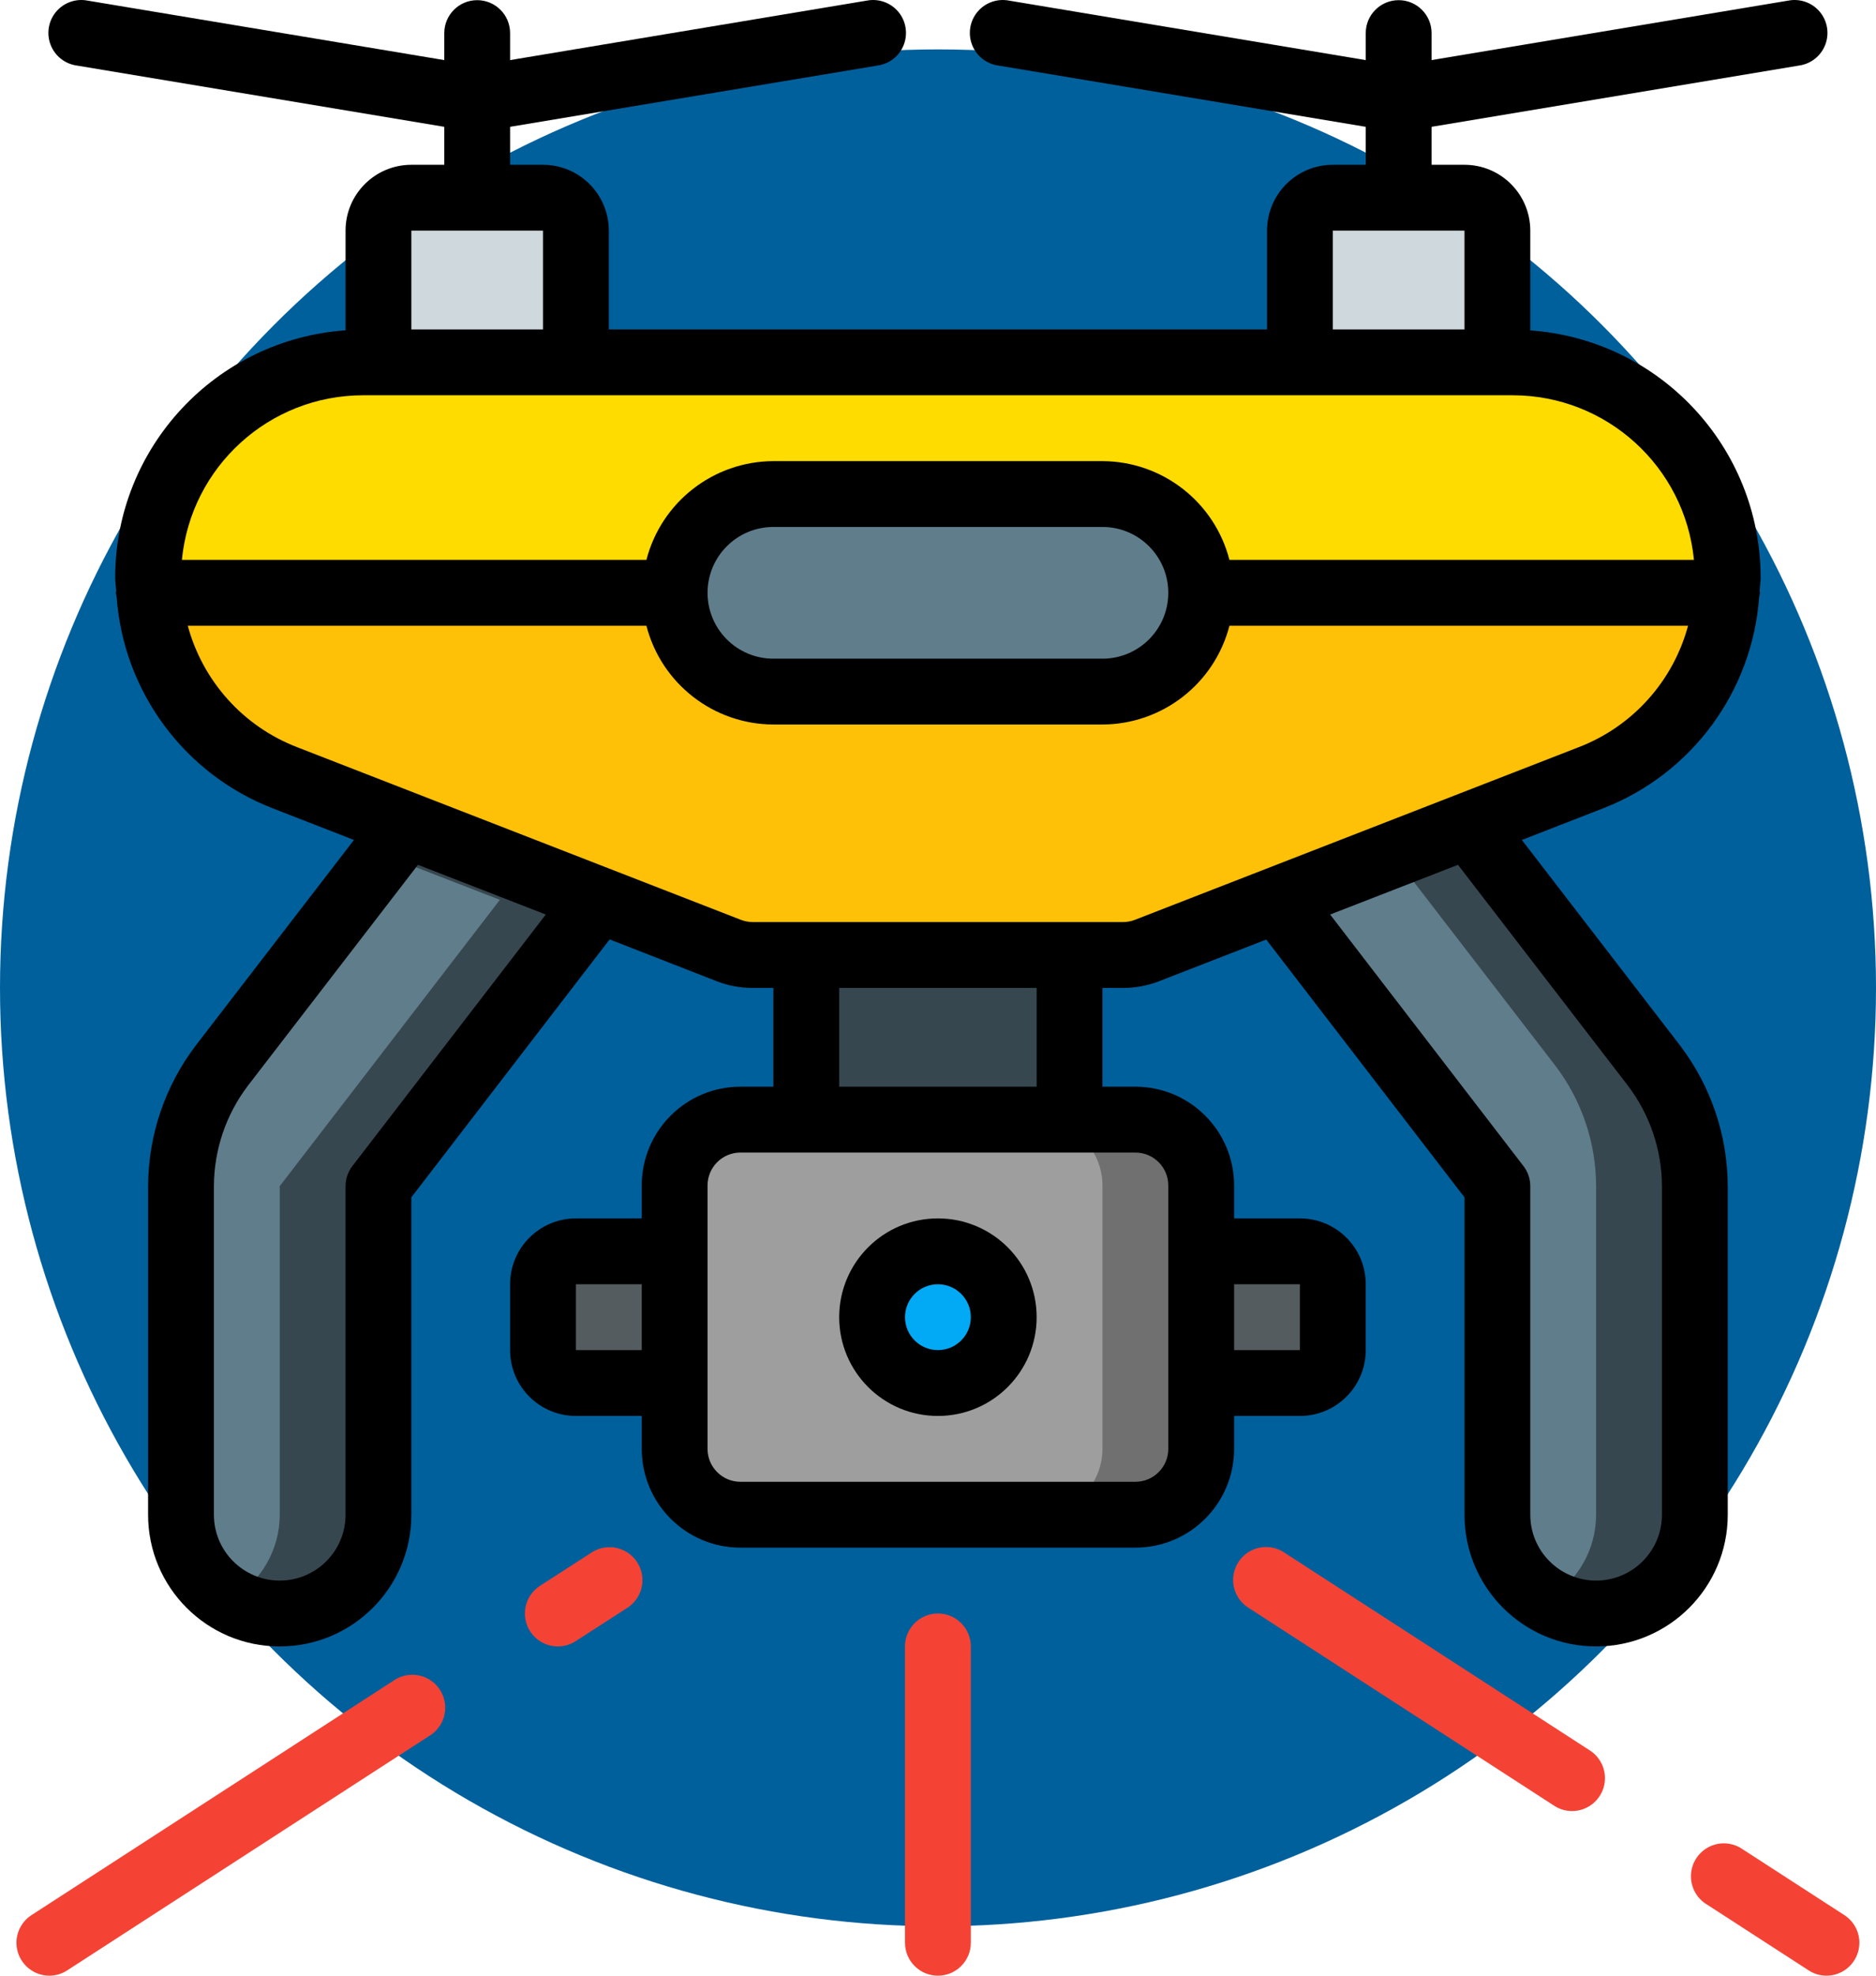 <svg xmlns="http://www.w3.org/2000/svg" width="114" height="120" viewBox="0 0 114 120" fill="none"><circle cx="57" cy="60" r="57" fill="#00609C"></circle><path d="M104.951 36.007C104.597 41.039 101.373 45.416 96.672 47.246L89.273 50.126L77.614 54.645L69.694 57.725C69.229 57.908 68.734 58.003 68.234 58.005H45.756C45.256 58.003 44.761 57.908 44.296 57.725L36.377 54.645L24.718 50.126L17.319 47.246C12.618 45.415 9.395 41.039 9.039 36.007H40.997C40.997 39.32 43.683 42.007 46.996 42.007H66.994C70.308 42.007 72.994 39.32 72.994 36.007H104.951Z" fill="#FEC108"></path><path d="M104.991 35.067C104.991 35.387 104.971 35.707 104.951 36.007H72.994C72.994 32.694 70.308 30.008 66.994 30.008H46.996C43.683 30.008 40.997 32.694 40.997 36.007H9.039C9.019 35.707 8.999 35.387 8.999 35.067C8.994 31.602 10.369 28.278 12.819 25.828C15.269 23.378 18.593 22.003 22.058 22.008H91.932C95.397 22.006 98.72 23.381 101.169 25.83C103.619 28.28 104.994 31.603 104.991 35.067Z" fill="#FFDC00"></path><path d="M48.996 58.005H64.995V68.004H48.996V58.005Z" fill="#37474F"></path><path d="M68.994 68.004H44.996C42.787 68.004 40.997 69.795 40.997 72.004V88.003C40.997 90.212 42.787 92.002 44.996 92.002H68.994C71.203 92.002 72.994 90.212 72.994 88.003V72.004C72.994 69.795 71.203 68.004 68.994 68.004Z" fill="#9E9E9E"></path><path d="M68.994 68.004H62.995C65.201 68.011 66.988 69.798 66.994 72.004V88.003C66.988 90.209 65.201 91.996 62.995 92.002H68.994C71.201 91.996 72.987 90.209 72.994 88.003V72.004C72.987 69.798 71.201 68.011 68.994 68.004Z" fill="#707070"></path><path d="M56.995 84.003C59.204 84.003 60.995 82.212 60.995 80.003C60.995 77.794 59.204 76.004 56.995 76.004C54.786 76.004 52.995 77.794 52.995 80.003C52.995 82.212 54.786 84.003 56.995 84.003Z" fill="#02A9F4"></path><path d="M36.377 54.645L22.998 72.044V92.002C22.998 95.316 20.312 98.002 16.999 98.002C13.685 98.002 10.999 95.316 10.999 92.002V72.044C11.004 69.399 11.875 66.828 13.479 64.725L24.718 50.126L36.377 54.645Z" fill="#607D8B"></path><path d="M24.718 50.126L23.338 51.926L30.378 54.653L16.999 72.044V92.002C16.997 94.138 15.852 96.11 13.999 97.172C15.848 98.266 18.142 98.28 20.005 97.21C21.868 96.14 23.011 94.15 22.998 92.002V72.044L36.377 54.645L24.718 50.126Z" fill="#37474F"></path><path d="M102.991 72.044V92.002C102.991 95.316 100.305 98.002 96.992 98.002C93.678 98.002 90.992 95.316 90.992 92.002V72.044L77.614 54.645L89.273 50.126L100.512 64.725C102.116 66.828 102.987 69.399 102.991 72.044Z" fill="#607D8B"></path><path d="M100.512 64.725L89.273 50.126L84.653 51.926L94.512 64.725C96.116 66.828 96.987 69.399 96.992 72.044V92.002C96.99 94.138 95.846 96.11 93.992 97.172C95.841 98.266 98.136 98.28 99.999 97.21C101.861 96.14 103.005 94.15 102.991 92.002V72.044C102.987 69.399 102.116 66.828 100.512 64.725Z" fill="#37474F"></path><path d="M34.997 14.009V22.008H22.998V14.009C22.998 12.904 23.893 12.009 24.998 12.009H32.997C34.102 12.009 34.997 12.904 34.997 14.009Z" fill="#CFD8DC"></path><path d="M90.992 14.009V22.008H78.993V14.009C78.993 12.904 79.889 12.009 80.993 12.009H88.993C90.097 12.009 90.992 12.904 90.992 14.009Z" fill="#CFD8DC"></path><path d="M34.997 76.004H40.997V84.003H34.997C33.893 84.003 32.997 83.108 32.997 82.003V78.003C32.997 76.899 33.893 76.004 34.997 76.004Z" fill="#545C60"></path><path d="M72.994 76.004H78.993C80.098 76.004 80.993 76.899 80.993 78.003V82.003C80.993 83.108 80.098 84.003 78.993 84.003H72.994V76.004Z" fill="#545C60"></path><path d="M72.994 36.007C72.994 39.32 70.308 42.007 66.994 42.007H46.996C43.683 42.007 40.997 39.32 40.997 36.007C40.997 32.694 43.683 30.007 46.996 30.007H66.994C70.308 30.007 72.994 32.694 72.994 36.007Z" fill="#607D8B"></path><path d="M3 120C2.114 120 1.334 119.417 1.082 118.567C0.831 117.718 1.169 116.804 1.912 116.322L23.91 102.083C24.51 101.665 25.29 101.607 25.945 101.932C26.599 102.258 27.024 102.914 27.053 103.645C27.082 104.376 26.709 105.064 26.082 105.439L4.084 119.678C3.761 119.888 3.385 120 3 120Z" fill="#F44335"></path><path d="M33.899 100.002C33.012 100.002 32.231 99.418 31.98 98.568C31.729 97.717 32.068 96.803 32.813 96.322L35.913 94.322C36.513 93.913 37.288 93.862 37.937 94.188C38.587 94.514 39.008 95.167 39.037 95.893C39.067 96.618 38.701 97.303 38.081 97.682L34.981 99.682C34.659 99.891 34.283 100.002 33.899 100.002Z" fill="#F44335"></path><path d="M110.991 120C110.606 120 110.229 119.888 109.907 119.678L103.727 115.678C103.1 115.303 102.728 114.615 102.756 113.884C102.785 113.154 103.21 112.497 103.865 112.171C104.519 111.846 105.3 111.904 105.899 112.323L112.079 116.322C112.822 116.804 113.16 117.718 112.908 118.567C112.657 119.417 111.877 120 110.991 120Z" fill="#F44335"></path><path d="M95.53 110.001C95.145 110.001 94.769 109.889 94.446 109.679L75.908 97.68C75.28 97.304 74.908 96.616 74.936 95.886C74.965 95.155 75.39 94.498 76.045 94.173C76.7 93.848 77.48 93.906 78.079 94.324L96.618 106.323C97.361 106.805 97.699 107.719 97.448 108.568C97.196 109.418 96.416 110.001 95.53 110.001Z" fill="#F44335"></path><path d="M56.995 120C55.891 120 54.995 119.105 54.995 118V100.002C54.995 98.897 55.891 98.002 56.995 98.002C58.1 98.002 58.995 98.897 58.995 100.002V118C58.995 119.105 58.1 120 56.995 120Z" fill="#F44335"></path><path d="M56.995 74.004C53.682 74.004 50.996 76.69 50.996 80.003C50.996 83.317 53.682 86.003 56.995 86.003C60.309 86.003 62.995 83.317 62.995 80.003C62.995 76.69 60.309 74.004 56.995 74.004ZM56.995 82.003C55.891 82.003 54.995 81.108 54.995 80.003C54.995 78.899 55.891 78.004 56.995 78.004C58.1 78.004 58.995 78.899 58.995 80.003C58.995 81.108 58.1 82.003 56.995 82.003Z" fill="black"></path><path d="M4.672 3.982L26.998 7.703V10.009H24.998C22.789 10.009 20.998 11.8 20.998 14.009V20.062C13.119 20.623 7.01 27.174 6.999 35.073C6.999 35.351 7.045 35.619 7.061 35.895C7.061 35.933 7.039 35.967 7.039 36.007C7.05 36.09 7.066 36.172 7.087 36.253C7.502 42.018 11.207 47.025 16.599 49.108L21.508 51.018L11.887 63.513C10.023 65.967 9.009 68.962 8.999 72.044V92.002C8.999 96.42 12.581 100.002 16.999 100.002C21.416 100.002 24.998 96.42 24.998 92.002V72.724L37.045 57.059L43.57 59.605C44.264 59.873 45.002 60.009 45.746 60.005H46.996V66.004H44.996C41.683 66.004 38.997 68.691 38.997 72.004V74.004H34.997C32.788 74.004 30.997 75.794 30.997 78.004V82.003C30.997 84.212 32.788 86.003 34.997 86.003H38.997V88.003C38.997 91.316 41.683 94.002 44.996 94.002H68.994C72.308 94.002 74.994 91.316 74.994 88.003V86.003H78.993C81.202 86.003 82.993 84.212 82.993 82.003V78.004C82.993 75.794 81.202 74.004 78.993 74.004H74.994V72.004C74.994 68.691 72.308 66.004 68.994 66.004H66.994V60.005H68.244C68.987 60.008 69.725 59.872 70.418 59.605L76.946 57.067L88.993 72.724V92.002C88.993 96.42 92.574 100.002 96.992 100.002C101.41 100.002 104.991 96.42 104.991 92.002V72.044C104.982 68.958 103.965 65.96 102.096 63.505L92.48 51.018L97.39 49.108C102.781 47.026 106.485 42.02 106.901 36.257C106.924 36.175 106.94 36.091 106.951 36.007C106.951 35.967 106.931 35.933 106.929 35.893C106.943 35.615 106.991 35.347 106.991 35.067C106.975 27.172 100.868 20.628 92.992 20.068V14.009C92.992 11.8 91.202 10.009 88.993 10.009H86.993V7.703L109.319 3.982C110.041 3.884 110.653 3.401 110.916 2.721C111.178 2.041 111.051 1.272 110.582 0.714C110.113 0.156 109.378 -0.103 108.663 0.038L86.993 3.65V2.01C86.993 0.905 86.097 0.01 84.993 0.01C83.888 0.01 82.993 0.905 82.993 2.01V3.65L61.323 0.038C60.608 -0.103 59.873 0.156 59.404 0.714C58.935 1.272 58.807 2.041 59.07 2.721C59.333 3.401 59.945 3.884 60.667 3.982L82.993 7.703V10.009H80.993C78.784 10.009 76.994 11.8 76.994 14.009V20.008H36.997V14.009C36.997 11.8 35.206 10.009 32.997 10.009H30.997V7.703L53.324 3.982C54.046 3.884 54.658 3.401 54.92 2.721C55.183 2.041 55.055 1.272 54.587 0.714C54.118 0.156 53.383 -0.103 52.668 0.038L30.997 3.65V2.01C30.997 0.905 30.102 0.01 28.998 0.01C27.893 0.01 26.998 0.905 26.998 2.01V3.65L5.328 0.038C4.612 -0.103 3.877 0.156 3.409 0.714C2.94 1.272 2.812 2.041 3.075 2.721C3.338 3.401 3.949 3.884 4.672 3.982ZM21.412 70.826C21.144 71.175 20.998 71.603 20.998 72.044V92.002C20.998 94.211 19.207 96.002 16.999 96.002C14.79 96.002 12.999 94.211 12.999 92.002V72.044C13.006 69.841 13.731 67.7 15.063 65.945L25.398 52.528L33.167 55.547L21.412 70.826ZM34.997 82.003V78.004H38.997V82.003H34.997ZM78.993 78.004V82.003H74.994V78.004H78.993ZM70.994 72.004V88.003C70.994 89.107 70.099 90.002 68.994 90.002H44.996C43.892 90.002 42.996 89.107 42.996 88.003V72.004C42.996 70.9 43.892 70.004 44.996 70.004H68.994C70.099 70.004 70.994 70.9 70.994 72.004ZM62.995 66.004H50.996V60.005H62.995V66.004ZM98.92 65.936C100.256 67.693 100.984 69.837 100.992 72.044V92.002C100.992 94.211 99.201 96.002 96.992 96.002C94.783 96.002 92.992 94.211 92.992 92.002V72.044C92.992 71.603 92.847 71.175 92.578 70.826L80.829 55.547L88.599 52.528L98.92 65.936ZM95.942 45.38L68.966 55.869C68.736 55.959 68.491 56.005 68.244 56.005H45.746C45.498 56.005 45.253 55.959 45.022 55.869L18.049 45.38C14.787 44.121 12.322 41.382 11.411 38.007H39.281C40.19 41.528 43.36 43.993 46.996 44.006H66.994C70.631 43.993 73.801 41.528 74.71 38.007H102.579C101.67 41.383 99.204 44.122 95.942 45.38ZM42.996 36.007C42.996 33.798 44.787 32.007 46.996 32.007H66.994C69.203 32.007 70.994 33.798 70.994 36.007C70.994 38.216 69.203 40.007 66.994 40.007H46.996C44.787 40.007 42.996 38.216 42.996 36.007ZM102.937 34.007H74.71C73.801 30.486 70.631 28.021 66.994 28.008H46.996C43.36 28.021 40.19 30.486 39.281 34.007H11.053C11.604 28.342 16.361 24.018 22.052 24.008H91.932C97.626 24.015 102.386 28.34 102.937 34.007ZM80.993 14.009H88.993V20.008H80.993V14.009ZM32.997 20.008H24.998V14.009H32.997V20.008Z" fill="black"></path></svg>